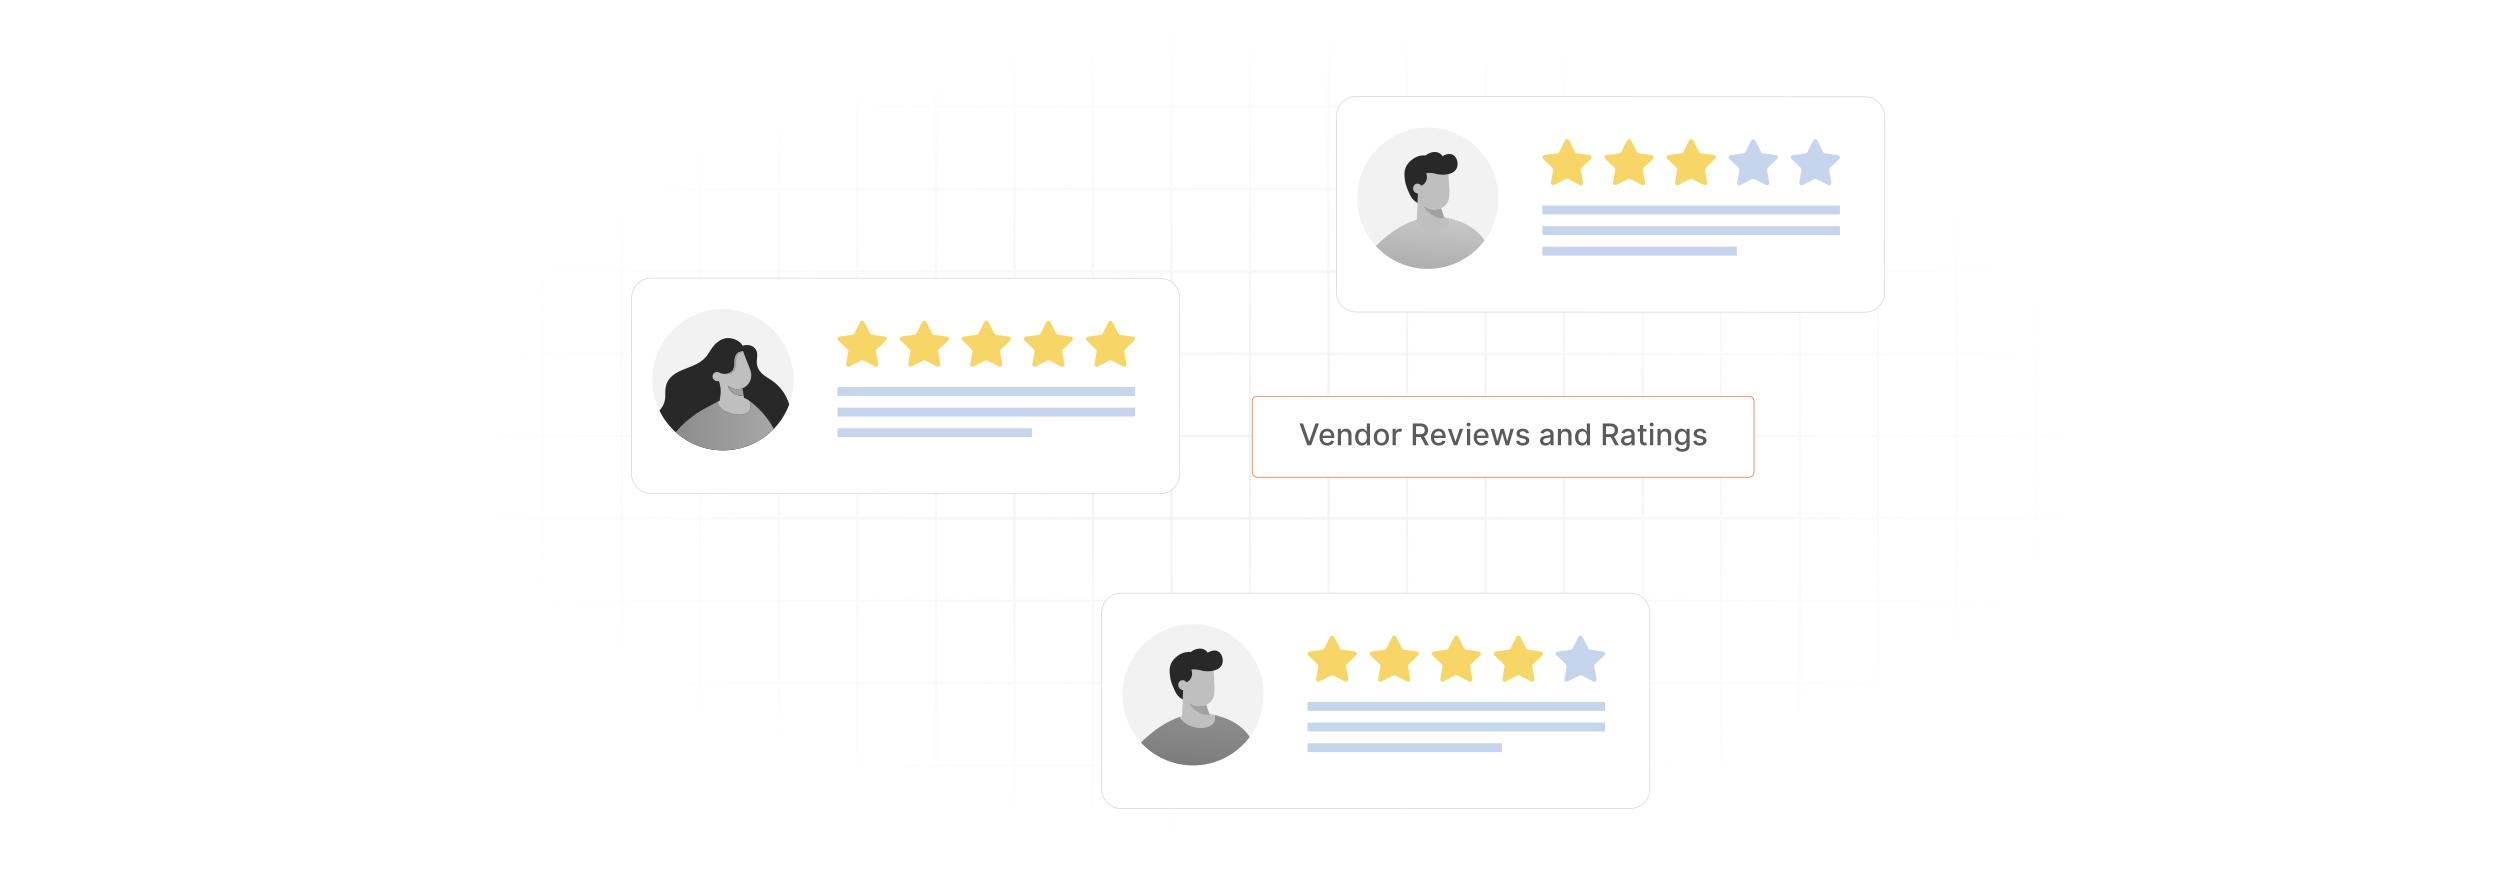 <?xml version="1.0" encoding="UTF-8"?>
<svg id="Layer_1" data-name="Layer 1" xmlns="http://www.w3.org/2000/svg" xmlns:xlink="http://www.w3.org/1999/xlink" viewBox="0 0 860 300">
  <defs>
    <filter id="luminosity-invert" x="39.647" y="-.272" width="782.115" height="300.272" color-interpolation-filters="sRGB" filterUnits="userSpaceOnUse">
      <feColorMatrix result="cm" values="-1 0 0 0 1 0 -1 0 0 1 0 0 -1 0 1 0 0 0 1 0"/>
    </filter>
    <radialGradient id="radial-gradient" cx="439.235" cy="148.479" fx="439.235" fy="148.479" r="298.487" gradientTransform="translate(0 74.962) scale(1 .495)" gradientUnits="userSpaceOnUse">
      <stop offset=".123" stop-color="#000" stop-opacity=".95"/>
      <stop offset="1" stop-color="#000" stop-opacity="0"/>
    </radialGradient>
    <mask id="mask" x="39.647" y="-.272" width="782.115" height="300.272" maskUnits="userSpaceOnUse">
      <g filter="url(#luminosity-invert)">
        <rect x="39.647" y="-.272" width="782.115" height="300.272" fill="url(#radial-gradient)"/>
      </g>
    </mask>
    <filter id="drop-shadow-1" x="201.7" y="80.52" width="219.84" height="105.12" filterUnits="userSpaceOnUse">
      <feOffset dx="3" dy="3"/>
      <feGaussianBlur result="blur" stdDeviation="5"/>
      <feFlood flood-color="#000" flood-opacity=".08"/>
      <feComposite in2="blur" operator="in"/>
      <feComposite in="SourceGraphic"/>
    </filter>
    <linearGradient id="linear-gradient" x1="-10340.265" y1="146.515" x2="-10306.541" y2="146.515" gradientTransform="translate(-10073.995 -4.226) rotate(-179.977) scale(1 -1)" gradientUnits="userSpaceOnUse">
      <stop offset="0" stop-color="#a7a7a7"/>
      <stop offset="1" stop-color="#8c8c8c"/>
    </linearGradient>
    <filter id="drop-shadow-2" x="444.14" y="17.64" width="219.84" height="105.6" filterUnits="userSpaceOnUse">
      <feOffset dx="3" dy="3"/>
      <feGaussianBlur result="blur-2" stdDeviation="5"/>
      <feFlood flood-color="#000" flood-opacity=".08"/>
      <feComposite in2="blur-2" operator="in"/>
      <feComposite in="SourceGraphic"/>
    </filter>
    <linearGradient id="linear-gradient-2" x1="492.694" y1="73.966" x2="490.648" y2="92.156" gradientTransform="translate(.408 -.285) rotate(.023)" gradientUnits="userSpaceOnUse">
      <stop offset="0" stop-color="#c8c8c8"/>
      <stop offset="1" stop-color="#afafaf"/>
    </linearGradient>
    <filter id="drop-shadow-3" x="363.82" y="188.9" width="219.36" height="104.64" filterUnits="userSpaceOnUse">
      <feOffset dx="3" dy="3"/>
      <feGaussianBlur result="blur-3" stdDeviation="5"/>
      <feFlood flood-color="#000" flood-opacity=".08"/>
      <feComposite in2="blur-3" operator="in"/>
      <feComposite in="SourceGraphic"/>
    </filter>
    <linearGradient id="linear-gradient-3" x1="412.289" y1="244.694" x2="410.242" y2="262.884" gradientUnits="userSpaceOnUse">
      <stop offset="0" stop-color="#8e8e8e"/>
      <stop offset="1" stop-color="#7d7d7d"/>
    </linearGradient>
  </defs>
  <rect y="0" width="860" height="300" fill="#fff"/>
  <g mask="url(#mask)">
    <g opacity=".4">
      <path d="M808.41,291.922H51.59V8.078h756.819v283.845ZM52.09,291.422h755.819V8.578H52.09v282.845Z" fill="#e6e6e6" stroke="#d6d6d6" stroke-miterlimit="10" stroke-width=".25"/>
      <rect x="51.84" y="36.413" width="756.319" height=".5" fill="#e6e6e6" stroke="#d6d6d6" stroke-miterlimit="10" stroke-width=".25"/>
      <rect x="51.84" y="64.747" width="756.319" height=".5" fill="#e6e6e6" stroke="#d6d6d6" stroke-miterlimit="10" stroke-width=".25"/>
      <rect x="51.84" y="93.082" width="756.319" height=".5" fill="#e6e6e6" stroke="#d6d6d6" stroke-miterlimit="10" stroke-width=".25"/>
      <rect x="51.84" y="121.415" width="756.319" height=".5" fill="none" stroke="#d6d6d6" stroke-miterlimit="10" stroke-width=".25"/>
      <rect x="51.84" y="149.75" width="756.319" height=".5" fill="#e6e6e6" stroke="#d6d6d6" stroke-miterlimit="10" stroke-width=".25"/>
      <rect x="51.84" y="178.084" width="756.319" height=".5" fill="#e6e6e6" stroke="#d6d6d6" stroke-miterlimit="10" stroke-width=".25"/>
      <rect x="51.84" y="206.418" width="756.319" height=".5" fill="#e6e6e6" stroke="#d6d6d6" stroke-miterlimit="10" stroke-width=".25"/>
      <rect x="51.84" y="234.753" width="756.319" height=".5" fill="#e6e6e6" stroke="#d6d6d6" stroke-miterlimit="10" stroke-width=".25"/>
      <rect x="51.84" y="263.087" width="756.319" height=".5" fill="#e6e6e6" stroke="#d6d6d6" stroke-miterlimit="10" stroke-width=".25"/>
      <rect x="780.898" y="8.328" width=".5" height="283.345" fill="#e6e6e6" stroke="#d6d6d6" stroke-miterlimit="10" stroke-width=".25"/>
      <rect x="753.887" y="8.328" width=".5" height="283.345" fill="#e6e6e6" stroke="#d6d6d6" stroke-miterlimit="10" stroke-width=".25"/>
      <rect x="726.875" y="8.328" width=".5" height="283.345" fill="#e6e6e6" stroke="#d6d6d6" stroke-miterlimit="10" stroke-width=".25"/>
      <rect x="699.864" y="8.328" width=".5" height="283.345" fill="#e6e6e6" stroke="#d6d6d6" stroke-miterlimit="10" stroke-width=".25"/>
      <rect x="672.852" y="8.328" width=".5" height="283.345" fill="#e6e6e6" stroke="#d6d6d6" stroke-miterlimit="10" stroke-width=".25"/>
      <rect x="645.841" y="8.328" width=".5" height="283.345" fill="#e6e6e6" stroke="#d6d6d6" stroke-miterlimit="10" stroke-width=".25"/>
      <rect x="618.83" y="8.328" width=".5" height="283.345" fill="#e6e6e6" stroke="#d6d6d6" stroke-miterlimit="10" stroke-width=".25"/>
      <rect x="591.818" y="8.328" width=".5" height="283.345" fill="#e6e6e6" stroke="#d6d6d6" stroke-miterlimit="10" stroke-width=".25"/>
      <rect x="564.807" y="8.328" width=".5" height="283.345" fill="#e6e6e6" stroke="#d6d6d6" stroke-miterlimit="10" stroke-width=".25"/>
      <rect x="537.795" y="8.328" width=".5" height="283.345" fill="#e6e6e6" stroke="#d6d6d6" stroke-miterlimit="10" stroke-width=".25"/>
      <rect x="510.784" y="8.328" width=".5" height="283.345" fill="#e6e6e6" stroke="#d6d6d6" stroke-miterlimit="10" stroke-width=".25"/>
      <rect x="483.772" y="8.328" width=".5" height="283.345" fill="#e6e6e6" stroke="#d6d6d6" stroke-miterlimit="10" stroke-width=".25"/>
      <rect x="456.761" y="8.328" width=".5" height="283.345" fill="#e6e6e6" stroke="#d6d6d6" stroke-miterlimit="10" stroke-width=".25"/>
      <rect x="429.75" y="8.328" width=".5" height="283.345" fill="#e6e6e6" stroke="#d6d6d6" stroke-miterlimit="10" stroke-width=".25"/>
      <rect x="402.738" y="8.328" width=".5" height="283.345" fill="#e6e6e6" stroke="#d6d6d6" stroke-miterlimit="10" stroke-width=".25"/>
      <rect x="375.727" y="8.328" width=".5" height="283.345" fill="#e6e6e6" stroke="#d6d6d6" stroke-miterlimit="10" stroke-width=".25"/>
      <rect x="348.716" y="8.328" width=".5" height="283.345" fill="#e6e6e6" stroke="#d6d6d6" stroke-miterlimit="10" stroke-width=".25"/>
      <rect x="321.704" y="8.328" width=".5" height="283.345" fill="#e6e6e6" stroke="#d6d6d6" stroke-miterlimit="10" stroke-width=".25"/>
      <rect x="294.693" y="8.328" width=".5" height="283.345" fill="#e6e6e6" stroke="#d6d6d6" stroke-miterlimit="10" stroke-width=".25"/>
      <rect x="267.682" y="8.328" width=".5" height="283.345" fill="#e6e6e6" stroke="#d6d6d6" stroke-miterlimit="10" stroke-width=".25"/>
      <rect x="240.67" y="8.328" width=".5" height="283.345" fill="#e6e6e6" stroke="#d6d6d6" stroke-miterlimit="10" stroke-width=".25"/>
      <rect x="213.659" y="8.328" width=".5" height="283.345" fill="#e6e6e6" stroke="#d6d6d6" stroke-miterlimit="10" stroke-width=".25"/>
      <rect x="186.648" y="8.328" width=".5" height="283.345" fill="#e6e6e6" stroke="#d6d6d6" stroke-miterlimit="10" stroke-width=".25"/>
      <rect x="159.636" y="8.328" width=".5" height="283.345" fill="#e6e6e6" stroke="#d6d6d6" stroke-miterlimit="10" stroke-width=".25"/>
      <rect x="132.625" y="8.328" width=".5" height="283.345" fill="#e6e6e6" stroke="#d6d6d6" stroke-miterlimit="10" stroke-width=".25"/>
      <rect x="105.613" y="8.328" width=".5" height="283.345" fill="#e6e6e6" stroke="#d6d6d6" stroke-miterlimit="10" stroke-width=".25"/>
      <rect x="78.602" y="8.328" width=".5" height="283.345" fill="#e6e6e6" stroke="#d6d6d6" stroke-miterlimit="10" stroke-width=".25"/>
    </g>
  </g>
  <g>
    <g>
      <path d="M402.866,99.548l-.025,60.5c-.002,3.765-3.054,6.815-6.813,6.813l-174.957-.073c-3.758-.002-6.808-3.054-6.807-6.819l.025-60.5c.002-3.765,3.054-6.815,6.813-6.813l174.957.073c2.859.001,5.308,1.77,6.312,4.27.322.788.495,1.644.495,2.549Z" fill="#fff" filter="url(#drop-shadow-1)" stroke="#d6d6d6" stroke-miterlimit="10" stroke-width=".25"/>
      <path d="M297.291,110.743l2.004,3.982c.115.228.336.386.593.422l4.484.64c.646.092.904.87.436,1.317l-3.247,3.098c-.186.177-.271.433-.227.683l.764,4.376c.11.63-.566,1.111-1.143.813l-4.01-2.068c-.229-.118-.504-.118-.733-0l-4.012,2.064c-.578.297-1.253-.184-1.143-.814l.768-4.375c.044-.25-.041-.506-.226-.683l-3.244-3.1c-.467-.447-.209-1.224.437-1.316l4.485-.636c.257-.036.478-.194.593-.422l2.007-3.98c.289-.574,1.124-.573,1.413.001Z" fill="#f7d667"/>
      <path d="M318.646,110.752l2.004,3.982c.115.228.336.386.593.422l4.484.64c.646.092.904.87.436,1.317l-3.247,3.098c-.186.177-.271.433-.227.683l.764,4.376c.11.63-.566,1.111-1.143.813l-4.01-2.068c-.229-.118-.504-.118-.733-0l-4.012,2.064c-.578.297-1.253-.184-1.143-.814l.768-4.375c.044-.25-.041-.506-.226-.683l-3.244-3.1c-.467-.447-.209-1.224.437-1.316l4.485-.636c.257-.036.478-.194.593-.422l2.007-3.98c.289-.574,1.124-.573,1.413.001Z" fill="#f7d667"/>
      <path d="M340.001,110.761l2.004,3.982c.115.228.336.386.593.422l4.484.64c.646.092.904.87.436,1.317l-3.247,3.098c-.186.177-.271.433-.227.683l.764,4.376c.11.63-.566,1.111-1.143.813l-4.01-2.068c-.229-.118-.504-.118-.733-0l-4.012,2.064c-.578.297-1.253-.184-1.143-.814l.768-4.375c.044-.25-.041-.506-.226-.683l-3.244-3.1c-.467-.447-.209-1.224.437-1.316l4.485-.636c.257-.036.478-.194.593-.422l2.007-3.98c.289-.574,1.124-.573,1.413.001Z" fill="#f7d667"/>
      <path d="M361.356,110.77l2.004,3.982c.115.228.336.386.593.422l4.484.64c.646.092.904.87.436,1.317l-3.247,3.098c-.186.177-.271.433-.227.683l.764,4.376c.11.63-.566,1.111-1.143.813l-4.01-2.068c-.229-.118-.504-.118-.733-0l-4.012,2.064c-.578.297-1.253-.184-1.143-.814l.768-4.375c.044-.25-.041-.506-.226-.683l-3.244-3.1c-.467-.447-.209-1.224.437-1.316l4.485-.636c.257-.036.478-.194.593-.422l2.007-3.98c.289-.574,1.124-.573,1.413.001Z" fill="#f7d667"/>
      <path d="M382.711,110.779l2.004,3.982c.115.228.336.386.593.422l4.484.64c.646.092.904.87.436,1.317l-3.247,3.098c-.186.177-.271.433-.227.683l.764,4.376c.11.63-.566,1.111-1.143.813l-4.01-2.068c-.229-.118-.504-.118-.733-0l-4.012,2.064c-.578.297-1.253-.184-1.143-.814l.768-4.375c.044-.25-.041-.506-.226-.683l-3.244-3.1c-.467-.447-.209-1.224.437-1.316l4.485-.637c.257-.036.478-.194.593-.422l2.007-3.98c.289-.573,1.124-.573,1.413.001Z" fill="#f7d667"/>
      <rect x="288.109" y="133.148" width="102.351" height="3.065" fill="#c6d5ee"/>
      <rect x="288.106" y="140.236" width="102.351" height="3.065" fill="#c6d5ee"/>
      <rect x="288.103" y="147.317" width="66.887" height="3.065" fill="#c6d5ee"/>
      <g>
        <path d="M224.418,130.622c-.002,3.814.875,7.428,2.446,10.643.668,1.378,1.466,2.686,2.379,3.904.963,1.288,2.05,2.477,3.243,3.546,4.301,3.865,9.991,6.219,16.225,6.221,6.873.003,13.079-2.85,17.499-7.435.14-.14.275-.279.405-.424,2.102-2.285,3.771-4.98,4.875-7.945.99-2.64,1.53-5.5,1.531-8.49.006-13.418-10.867-24.304-24.289-24.309-13.423-.006-24.309,10.872-24.314,24.289Z" fill="#f2f2f2"/>
        <g>
          <g>
            <path d="M226.865,141.265c.668,1.378,1.466,2.686,2.379,3.904.963,1.288,2.05,2.477,3.243,3.546,4.301,3.865,9.991,6.219,16.225,6.221,6.873.003,13.079-2.85,17.499-7.435.14-.14.275-.279.405-.424,2.102-2.285,3.771-4.98,4.875-7.945-.264-.889-.603-1.752-1.017-2.571-.933-1.847-2.245-3.495-3.822-4.829-1.642-1.383-3.693-2.168-5.09-3.841-.828-.989-1.277-2.167-1.227-3.46.051-1.323.406-2.71-.213-3.964-.843-1.698-2.909-2.108-4.602-1.549-.175-.27-.399-.569-.688-.864-.145-.145-.783-.779-1.846-1.239-.454-.195-1.867-.775-3.609-.401-1.253.269-2.062.903-2.701,1.406-1.303,1.023-2.123,2.435-2.992,3.818-2.158,3.398-5.468,4.176-8.977,5.637-1.982.823-4.029,2.045-5.063,4.001-.804,1.527-.81,3.189-.796,4.867.014,2.136-.69,3.564-1.984,5.121Z" fill="#282828"/>
            <path d="M258.247,130.432c-.154.523-.659,1.911-2.104,2.785-.243.147-.487.264-.729.357-1.329.508-2.574.262-3.103.118-.978-.267-1.657-.771-2.015-1.083.211.622.575,1.35,1.212,1.993,1.27,1.283,2.982,1.573,4.321,1.558.295,1.833.59,3.666.884,5.497l-9.848-.429c.378-1.417.601-2.619.737-3.496.256-1.645.419-2.737.266-4.167-.112-1.053-.353-1.895-.538-2.44-.847.125-1.642-.21-2.002-.837-.046-.08-.352-.632-.14-1.264.266-.794,1.116-1.025,1.178-1.042.796-.203,1.091.38,2.188.587,1.153.22,2.643-.077,3.405-1.028.323-.402.42-.802.574-1.444.301-1.248-.039-1.596.249-2.805.143-.604.292-1.23.828-1.73.722-.674,1.683-.686,2.023-.674.751,1.939,1.503,3.877,2.254,5.816.171.335.909,1.867.359,3.727Z" fill="#bfbfbf"/>
            <path d="M248.374,128.531c.207.089.448.176.75.233,1.153.219,2.644-.077,3.404-1.028.324-.402.42-.803.574-1.444.303-1.247-.039-1.597.249-2.804.144-.605.293-1.231.83-1.73.491-.46,1.093-.61,1.534-.658-.027-.07-.055-.139-.081-.209-.341-.014-1.302-.001-2.023.673-.537.501-.685,1.126-.83,1.73-.288,1.209.054,1.557-.249,2.804-.154.641-.25,1.041-.574,1.444-.76.951-2.251,1.249-3.404,1.028-.062-.012-.122-.025-.179-.039Z" fill="#a1a1a1"/>
            <path d="M255.828,136.16c-1.339.015-3.051-.274-4.321-1.558-.637-.643-1.001-1.371-1.212-1.993.359.312,1.038.817,2.015,1.083.529.144,1.774.39,3.103-.118.138.862.277,1.723.415,2.586Z" fill="#a1a1a1"/>
          </g>
          <path d="M232.707,148.43c1.928-2.455,3.84-3.897,5.463-5.144,2.122-1.621,3.75-2.485,6.845-4.14.629-.334,1.188-.624,1.693-.868.07.135.144.27.224.404.06.1.12.2.19.3.01.015.02.03.03.045.055.085.115.165.175.25.06.085.125.174.19.259.2.26.424.514.669.759.13.13.264.255.409.379.14.12.294.24.449.355.14.1.289.2.444.3.01.005.015.01.025.015.01.005.015.01.025.015,2.705,1.653,7.097,1.92,8.341-.236.574-.998.325-2.261-.024-3.22.599.435,1.218.974,1.976,1.633,3.034,2.647,4.77,5.363,5.249,6.122.454.729.823,1.328,1.132,1.843-4.419,4.585-10.625,7.438-17.499,7.435-6.235-.003-11.924-2.356-16.225-6.221.075-.1.15-.195.22-.285Z" fill="url(#linear-gradient)"/>
          <path d="M246.707,138.277c.565,1.072,1.452,2.24,2.829,3.084,2.706,1.654,7.099,1.918,8.341-.239.573-.999.327-2.26-.025-3.218-.785-.568-1.538-.96-2.503-1.213-1.662-.435-3.055-.219-4.162-.032-1.044.17-2.173.476-4.48,1.618Z" fill="#bfbfbf"/>
        </g>
      </g>
    </g>
    <g>
      <path d="M645.335,37.099l-.025,60.506c-.002,3.765-3.054,6.808-6.819,6.807l-174.95-.073c-3.758-.002-6.809-3.048-6.807-6.812l.025-60.506c.002-3.758,3.054-6.808,6.812-6.807l174.95.073c2.865.001,5.314,1.77,6.324,4.27.316.788.489,1.644.489,2.543Z" fill="#fff" filter="url(#drop-shadow-2)" stroke="#d6d6d6" stroke-miterlimit="10" stroke-width=".25"/>
      <g>
        <path d="M515.491,68.198c-.002,5.451-1.801,10.492-4.838,14.544-4.435,5.923-11.51,9.754-19.476,9.751-7.083-.003-13.456-3.035-17.897-7.874-3.971-4.329-6.395-10.106-6.392-16.44.006-13.418,10.887-24.295,24.31-24.289,13.422.006,24.3,10.892,24.294,24.31Z" fill="#f2f2f2"/>
        <path d="M498.308,59.874c.012,1.249.064,2.28.11,3.033.125,1.936.263,2.641.159,3.815-.133,1.481-.208,2.465-.9,3.409-.541.74-1.259,1.197-1.934,1.474-.883.367-1.695.435-1.934.456-2.337.194-3.998-1.092-4.39-1.413.244.487,1.682,3.226,4.933,4.177.965.28,1.867.339,2.636.293.845,2.176,1.758,4.164,2.68,5.963l-12.51.588c.156-3.949.319-7.896.479-11.846.045-1.076.086-2.152.131-3.228-.793-.094-1.435-.651-1.594-1.375-.179-.792.23-1.77,1.063-1.992.605-.165,1.298.106,1.721.686.338-.152.885-.46,1.317-1.054,1.018-1.405.441-3.121.373-3.315.352-.046.894-.094,1.551-.045.827.061,1.394.241,1.73.33.229.063,2.147.56,4.022.129.11-.025.229-.055.355-.083Z" fill="#bfbfbf"/>
        <path d="M491.176,92.492c-7.083-.003-13.456-3.035-17.897-7.874,3.815-3.827,8.334-7.1,13.282-8.81.23.34.489.684.793,1.019.678.749,1.552,1.453,2.67,1.943,2.64,1.159,6.683,1.161,8.127-.87.08-.105.145-.215.205-.329.414-.803.39-1.702.226-2.466.32.075.639.16.963.25,2.076.595,7.362,2.109,10.699,6.728.16.22.264.374.409.659-4.435,5.923-11.51,9.754-19.476,9.751Z" fill="url(#linear-gradient-2)"/>
        <path d="M500.954,58.181c-.658,1.095-1.795,1.48-2.646,1.693-.126.028-.245.058-.355.083-1.876.431-3.793-.065-4.022-.129-.336-.088-.903-.269-1.73-.33-.657-.048-1.199-.001-1.551.045.068.194.645,1.91-.373,3.315-.432.594-.979.902-1.317,1.054-.423-.58-1.117-.851-1.721-.686-.833.223-1.242,1.2-1.063,1.992.159.724.8,1.281,1.594,1.375-.044,1.076-.086,2.152-.131,3.228-.345-.185-.732-.434-1.117-.769-1.01-.875-1.438-1.836-2.025-3.198-.514-1.193-1.086-2.516-1.266-4.399-.127-1.315-.236-2.433.293-3.753.607-1.509,1.686-2.368,2.192-2.763.444-.347,1.398-1.073,2.871-1.369.708-.142,1.344-.146,1.866-.098.039-.037.079-.068.121-.103,1.229-.981,3.344-1.571,4.832-.53.362.254.63.563.828.869.591-.353,2.161-1.187,3.538-.463.979.517,1.324,1.536,1.444,1.897.072.216.543,1.693-.263,3.037Z" fill="#282828"/>
        <path d="M486.559,75.807c.745,1.099,1.854,2.251,3.467,2.961,2.772,1.219,7.099,1.16,8.327-1.199.416-.8.39-1.698.227-2.467-4.184-.991-8.23-.603-12.021.705Z" fill="#bfbfbf"/>
        <path d="M496.989,75.117c-.769.046-1.671-.013-2.636-.293-3.251-.95-4.69-3.689-4.933-4.177.391.321,2.053,1.606,4.39,1.413.239-.021,1.05-.088,1.934-.456.283.89.6,1.8.948,2.73.098.263.198.523.298.782Z" fill="#a1a1a1"/>
      </g>
      <path d="M539.759,48.299l2.004,3.982c.115.228.336.386.593.422l4.484.64c.646.092.904.87.436,1.317l-3.247,3.098c-.186.177-.271.433-.227.683l.764,4.376c.11.63-.566,1.111-1.143.813l-4.01-2.068c-.229-.118-.504-.118-.733-0l-4.012,2.064c-.578.297-1.253-.184-1.143-.814l.768-4.375c.044-.25-.041-.506-.226-.683l-3.244-3.1c-.467-.447-.209-1.224.437-1.316l4.485-.636c.257-.036.478-.194.593-.422l2.007-3.98c.289-.574,1.124-.573,1.413.001Z" fill="#f7d667"/>
      <path d="M561.114,48.308l2.004,3.982c.115.228.336.386.593.422l4.484.64c.646.092.904.87.436,1.317l-3.247,3.098c-.186.177-.271.433-.227.683l.764,4.376c.11.63-.566,1.111-1.143.813l-4.01-2.068c-.229-.118-.504-.118-.733-0l-4.012,2.064c-.578.297-1.253-.184-1.143-.814l.768-4.375c.044-.25-.041-.506-.226-.683l-3.244-3.1c-.467-.447-.209-1.224.437-1.316l4.485-.637c.257-.036.478-.194.593-.422l2.007-3.98c.289-.573,1.124-.573,1.413.001Z" fill="#f7d667"/>
      <path d="M582.47,48.317l2.004,3.982c.115.228.336.386.593.422l4.484.64c.646.092.904.87.436,1.317l-3.247,3.098c-.186.177-.271.433-.227.683l.764,4.376c.11.63-.566,1.111-1.143.813l-4.01-2.068c-.229-.118-.504-.118-.733-0l-4.012,2.064c-.578.297-1.253-.184-1.143-.814l.768-4.375c.044-.25-.041-.506-.226-.683l-3.244-3.1c-.467-.447-.209-1.224.437-1.316l4.485-.636c.257-.036.478-.194.593-.422l2.007-3.98c.289-.574,1.124-.573,1.413.001Z" fill="#f7d667"/>
      <path d="M603.825,48.326l2.004,3.982c.115.228.336.386.593.422l4.484.64c.646.092.904.87.436,1.317l-3.247,3.098c-.186.177-.271.433-.227.683l.764,4.376c.11.63-.566,1.111-1.143.813l-4.01-2.068c-.229-.118-.504-.118-.733-0l-4.012,2.064c-.578.297-1.253-.184-1.143-.814l.768-4.375c.044-.25-.041-.506-.226-.683l-3.244-3.1c-.467-.447-.209-1.224.437-1.316l4.485-.636c.257-.036.478-.194.593-.422l2.007-3.98c.289-.574,1.124-.573,1.413.001Z" fill="#c6d5ee"/>
      <path d="M625.18,48.334l2.004,3.982c.115.228.336.386.593.422l4.484.64c.646.092.904.87.436,1.317l-3.247,3.098c-.186.177-.271.433-.227.683l.764,4.376c.11.63-.566,1.111-1.143.813l-4.01-2.068c-.229-.118-.504-.118-.733-0l-4.012,2.064c-.578.297-1.253-.184-1.143-.814l.768-4.375c.044-.25-.041-.506-.226-.683l-3.244-3.1c-.467-.447-.209-1.224.437-1.316l4.485-.636c.257-.036.478-.194.593-.422l2.007-3.98c.289-.574,1.124-.573,1.413.001Z" fill="#c6d5ee"/>
      <rect x="530.578" y="70.703" width="102.351" height="3.065" fill="#c6d5ee"/>
      <rect x="530.575" y="77.792" width="102.351" height="3.065" fill="#c6d5ee"/>
      <rect x="530.572" y="84.873" width="66.887" height="3.065" fill="#c6d5ee"/>
    </g>
    <g>
      <path d="M564.535,207.853v60.506c0,3.758-3.051,6.81-6.81,6.81h-174.95c-3.765,0-6.816-3.051-6.816-6.81v-60.506c0-3.765,3.051-6.81,6.816-6.81h174.95c2.859,0,5.315,1.768,6.32,4.267.316.788.49,1.643.49,2.543Z" fill="#fff" filter="url(#drop-shadow-3)" stroke="#d6d6d6" stroke-miterlimit="10" stroke-width=".25"/>
      <g>
        <path d="M434.704,239.005c0,5.451-1.797,10.492-4.832,14.546-4.433,5.925-11.506,9.759-19.472,9.759-7.083,0-13.457-3.03-17.9-7.867-3.973-4.328-6.399-10.103-6.399-16.438,0-13.418,10.877-24.3,24.299-24.3s24.304,10.882,24.304,24.3Z" fill="#f2f2f2"/>
        <path d="M417.518,230.688c.013,1.249.065,2.28.111,3.033.125,1.936.264,2.641.161,3.815-.132,1.481-.207,2.465-.898,3.409-.541.741-1.259,1.197-1.933,1.475-.883.368-1.694.436-1.933.457-2.337.194-3.999-1.091-4.391-1.411.244.487,1.683,3.226,4.935,4.175.965.28,1.867.338,2.636.292.846,2.175,1.76,4.163,2.683,5.962l-12.509.593c.154-3.949.316-7.896.474-11.846.044-1.076.085-2.152.129-3.228-.793-.093-1.435-.65-1.595-1.374-.179-.792.229-1.77,1.062-1.993.605-.165,1.298.105,1.722.686.338-.152.885-.46,1.316-1.054,1.017-1.406.439-3.122.371-3.315.352-.046.894-.094,1.551-.046.827.06,1.394.241,1.73.329.229.063,2.147.559,4.022.127.11-.025.229-.055.355-.083Z" fill="#bfbfbf"/>
        <path d="M410.4,263.309c-7.083,0-13.457-3.03-17.9-7.867,3.814-3.829,8.331-7.103,13.278-8.815.23.34.489.684.794,1.018.679.749,1.552,1.453,2.67,1.942,2.641,1.158,6.684,1.158,8.127-.874.08-.105.145-.215.205-.33.414-.804.389-1.702.225-2.466.32.075.639.16.964.25,2.076.594,7.363,2.106,10.702,6.724.16.22.265.374.409.659-4.433,5.925-11.506,9.759-19.472,9.759Z" fill="url(#linear-gradient-3)"/>
        <path d="M420.163,228.994c-.658,1.095-1.794,1.48-2.645,1.694-.126.028-.245.058-.355.083-1.876.432-3.793-.064-4.022-.127-.336-.088-.904-.269-1.73-.329-.657-.048-1.199-0-1.551.046.068.194.646,1.909-.371,3.315-.431.594-.978.902-1.316,1.054-.423-.58-1.117-.851-1.722-.686-.833.223-1.242,1.2-1.062,1.993.159.724.801,1.281,1.595,1.374-.044,1.076-.085,2.152-.129,3.228-.345-.185-.732-.434-1.117-.768-1.01-.875-1.439-1.835-2.026-3.197-.514-1.193-1.087-2.515-1.267-4.398-.128-1.315-.237-2.433.292-3.753.606-1.509,1.685-2.369,2.191-2.764.444-.347,1.398-1.074,2.87-1.37.708-.143,1.344-.147,1.866-.098.038-.037.079-.068.121-.103,1.229-.981,3.343-1.572,4.832-.532.362.254.63.562.828.868.591-.353,2.16-1.188,3.538-.464.979.517,1.324,1.536,1.445,1.896.072.216.544,1.693-.262,3.037Z" fill="#282828"/>
        <path d="M405.776,246.626c.746,1.098,1.855,2.25,3.469,2.959,2.773,1.218,7.099,1.157,8.326-1.203.416-.8.389-1.698.226-2.467-4.185-.989-8.231-.599-12.021.71Z" fill="#bfbfbf"/>
        <path d="M416.206,245.931c-.769.046-1.671-.012-2.636-.292-3.252-.949-4.691-3.687-4.935-4.175.392.32,2.054,1.605,4.391,1.411.239-.021,1.05-.089,1.933-.457.284.89.601,1.8.949,2.73.098.263.198.523.299.782Z" fill="#a1a1a1"/>
      </g>
      <path d="M458.965,219.096l2.006,3.981c.115.228.337.386.593.422l4.485.638c.646.092.904.87.437,1.316l-3.245,3.099c-.186.177-.27.433-.227.683l.766,4.376c.11.63-.565,1.111-1.143.814l-4.011-2.066c-.23-.118-.504-.118-.733,0l-4.011,2.066c-.578.298-1.253-.183-1.143-.814l.766-4.376c.044-.25-.041-.506-.227-.683l-3.245-3.099c-.468-.447-.209-1.224.437-1.316l4.485-.638c.257-.036.478-.194.593-.422l2.006-3.981c.289-.574,1.124-.574,1.413,0Z" fill="#f7d667"/>
      <path d="M480.32,219.096l2.006,3.981c.115.228.337.386.593.422l4.485.638c.646.092.904.87.437,1.316l-3.245,3.099c-.186.177-.27.433-.227.683l.766,4.376c.11.63-.565,1.111-1.143.814l-4.011-2.066c-.23-.118-.504-.118-.733,0l-4.011,2.066c-.578.298-1.253-.183-1.143-.814l.766-4.376c.044-.25-.041-.506-.227-.683l-3.245-3.099c-.468-.447-.21-1.224.437-1.316l4.485-.638c.257-.036.478-.194.593-.422l2.006-3.981c.289-.574,1.124-.574,1.413,0Z" fill="#f7d667"/>
      <path d="M501.675,219.096l2.006,3.981c.115.228.337.386.593.422l4.485.638c.646.092.904.87.437,1.316l-3.245,3.099c-.186.177-.27.433-.227.683l.766,4.376c.11.63-.565,1.111-1.143.814l-4.011-2.066c-.23-.118-.504-.118-.733,0l-4.011,2.066c-.578.298-1.253-.183-1.143-.814l.766-4.376c.044-.25-.041-.506-.227-.683l-3.245-3.099c-.468-.447-.21-1.224.437-1.316l4.485-.638c.257-.036.478-.194.593-.422l2.006-3.981c.289-.574,1.124-.574,1.413,0Z" fill="#f7d667"/>
      <path d="M523.03,219.096l2.006,3.981c.115.228.337.386.593.422l4.485.638c.646.092.904.87.437,1.316l-3.245,3.099c-.186.177-.27.433-.227.683l.766,4.376c.11.63-.565,1.111-1.143.814l-4.011-2.066c-.23-.118-.504-.118-.733,0l-4.011,2.066c-.578.298-1.253-.183-1.143-.814l.766-4.376c.044-.25-.041-.506-.227-.683l-3.245-3.099c-.468-.447-.21-1.224.437-1.316l4.485-.638c.257-.036.478-.194.593-.422l2.006-3.981c.289-.574,1.124-.574,1.413,0Z" fill="#f7d667"/>
      <path d="M544.385,219.096l2.006,3.981c.115.228.337.386.593.422l4.485.638c.646.092.904.87.437,1.316l-3.245,3.099c-.186.177-.27.433-.227.683l.766,4.376c.11.63-.565,1.111-1.143.814l-4.011-2.066c-.23-.118-.504-.118-.733,0l-4.011,2.066c-.578.298-1.253-.183-1.143-.814l.766-4.376c.044-.25-.041-.506-.227-.683l-3.245-3.099c-.468-.447-.21-1.224.437-1.316l4.485-.638c.257-.036.478-.194.593-.422l2.006-3.981c.289-.574,1.124-.574,1.413,0Z" fill="#c6d5ee"/>
      <rect x="449.793" y="241.482" width="102.351" height="3.065" fill="#c6d5ee"/>
      <rect x="449.793" y="248.571" width="102.351" height="3.065" fill="#c6d5ee"/>
      <rect x="449.793" y="255.66" width="66.887" height="3.065" fill="#c6d5ee"/>
    </g>
    <g>
      <rect x="430.761" y="136.339" width="172.628" height="27.823" rx="1.703" ry="1.703" fill="#fff" stroke="#e16c37" stroke-miterlimit="10" stroke-width=".25"/>
      <g>
        <path d="M450.337,151.774h.084l2.087-6.108h1.224l-2.699,7.5h-1.308l-2.698-7.5h1.223l2.088,6.108Z" fill="#5b5b5b"/>
        <path d="M453.91,150.39c0-1.728,1.032-2.922,2.6-2.922,1.274,0,2.49.794,2.49,2.827v.388h-3.999c.029,1.084.659,1.692,1.597,1.692.623,0,1.099-.272,1.297-.803l1.036.188c-.249.915-1.117,1.52-2.344,1.52-1.659,0-2.677-1.143-2.677-2.89ZM457.927,149.862c-.003-.86-.56-1.49-1.409-1.49-.891,0-1.469.692-1.513,1.49h2.922Z" fill="#5b5b5b"/>
        <path d="M461.316,153.166h-1.095v-5.625h1.051v.915h.069c.261-.597.814-.988,1.659-.988,1.15,0,1.915.729,1.915,2.12v3.578h-1.095v-3.446c0-.816-.45-1.304-1.193-1.304-.762,0-1.312.513-1.312,1.41v3.34Z" fill="#5b5b5b"/>
        <path d="M466.139,150.364c0-1.824.999-2.897,2.358-2.897,1.047,0,1.421.637,1.618.984h.066v-2.786h1.095v7.5h-1.069v-.876h-.092c-.197.359-.601.985-1.626.985-1.366,0-2.351-1.091-2.351-2.911ZM470.199,150.353c0-1.176-.513-1.956-1.468-1.956-.989,0-1.487.839-1.487,1.956,0,1.128.509,1.988,1.487,1.988.944,0,1.468-.806,1.468-1.988Z" fill="#5b5b5b"/>
        <path d="M472.586,150.379c0-1.751,1.036-2.911,2.622-2.911s2.622,1.16,2.622,2.911c0,1.739-1.036,2.9-2.622,2.9s-2.622-1.161-2.622-2.9ZM476.725,150.375c0-1.076-.483-1.992-1.513-1.992-1.036,0-1.52.916-1.52,1.992,0,1.08.483,1.985,1.52,1.985,1.029,0,1.513-.905,1.513-1.985Z" fill="#5b5b5b"/>
        <path d="M479.052,147.541h1.059v.894h.059c.205-.605.762-.979,1.429-.979.308,0,.549.081.735.205l-.352.916c-.132-.066-.296-.11-.509-.11-.758,0-1.325.531-1.325,1.264v3.436h-1.096v-5.625Z" fill="#5b5b5b"/>
        <path d="M485.983,145.666h2.673c1.739,0,2.597.97,2.597,2.351,0,1.007-.458,1.772-1.377,2.113l1.662,3.036h-1.289l-1.522-2.839h-1.611v2.839h-1.132v-7.5ZM488.551,149.353c1.102,0,1.563-.491,1.563-1.337,0-.85-.462-1.381-1.578-1.381h-1.421v2.718h1.435Z" fill="#5b5b5b"/>
        <path d="M492.226,150.39c0-1.728,1.033-2.922,2.6-2.922,1.275,0,2.49.794,2.49,2.827v.388h-3.998c.029,1.084.658,1.692,1.596,1.692.623,0,1.1-.272,1.297-.803l1.036.188c-.249.915-1.116,1.52-2.344,1.52-1.659,0-2.677-1.143-2.677-2.89ZM496.243,149.862c-.004-.86-.56-1.49-1.41-1.49-.89,0-1.469.692-1.513,1.49h2.923Z" fill="#5b5b5b"/>
        <path d="M501.28,153.166h-1.172l-2.043-5.625h1.176l1.424,4.328h.059l1.422-4.328h1.175l-2.04,5.625Z" fill="#5b5b5b"/>
        <path d="M504.506,146.02c0-.358.311-.655.692-.655.377,0,.692.297.692.655,0,.359-.315.652-.692.652-.381,0-.692-.293-.692-.652ZM504.646,147.541h1.095v5.625h-1.095v-5.625Z" fill="#5b5b5b"/>
        <path d="M506.961,150.39c0-1.728,1.032-2.922,2.601-2.922,1.273,0,2.49.794,2.49,2.827v.388h-4c.029,1.084.66,1.692,1.598,1.692.622,0,1.098-.272,1.296-.803l1.036.188c-.249.915-1.117,1.52-2.344,1.52-1.658,0-2.677-1.143-2.677-2.89ZM510.978,149.862c-.004-.86-.56-1.49-1.41-1.49-.89,0-1.469.692-1.513,1.49h2.923Z" fill="#5b5b5b"/>
        <path d="M512.823,147.541h1.131l1.103,4.131h.055l1.106-4.131h1.131l1.1,4.112h.055l1.095-4.112h1.132l-1.652,5.625h-1.116l-1.143-4.061h-.085l-1.143,4.061h-1.113l-1.654-5.625Z" fill="#5b5b5b"/>
        <path d="M524.991,149.09c-.129-.377-.443-.755-1.125-.755-.622,0-1.091.308-1.087.74-.004.381.264.59.882.736l.894.205c1.032.237,1.537.729,1.537,1.523,0,1.018-.94,1.739-2.299,1.739-1.264,0-2.092-.56-2.274-1.557l1.058-.161c.133.553.554.835,1.209.835.718,0,1.183-.341,1.183-.776,0-.352-.253-.593-.794-.714l-.953-.209c-1.055-.234-1.537-.766-1.537-1.563,0-.996.9-1.666,2.171-1.666,1.216,0,1.901.571,2.128,1.446l-.992.176Z" fill="#5b5b5b"/>
        <path d="M529.766,151.576c0-1.278,1.091-1.557,2.157-1.681,1.01-.117,1.42-.11,1.42-.509v-.026c0-.637-.362-1.007-1.068-1.007-.736,0-1.147.385-1.308.784l-1.029-.234c.366-1.025,1.304-1.435,2.321-1.435.894,0,2.184.325,2.184,1.963v3.735h-1.07v-.769h-.043c-.209.421-.732.894-1.663.894-1.069,0-1.9-.607-1.9-1.714ZM533.347,151.137v-.725c-.157.157-1,.252-1.355.3-.634.084-1.153.293-1.153.879,0,.542.446.82,1.065.82.911,0,1.442-.607,1.442-1.274Z" fill="#5b5b5b"/>
        <path d="M536.997,153.166h-1.095v-5.625h1.051v.915h.069c.26-.597.814-.988,1.659-.988,1.149,0,1.915.729,1.915,2.12v3.578h-1.095v-3.446c0-.816-.45-1.304-1.194-1.304-.762,0-1.31.513-1.31,1.41v3.34Z" fill="#5b5b5b"/>
        <path d="M541.819,150.364c0-1.824.999-2.897,2.357-2.897,1.048,0,1.422.637,1.619.984h.066v-2.786h1.095v7.5h-1.069v-.876h-.092c-.197.359-.601.985-1.626.985-1.366,0-2.351-1.091-2.351-2.911ZM545.88,150.353c0-1.176-.513-1.956-1.469-1.956-.988,0-1.486.839-1.486,1.956,0,1.128.509,1.988,1.486,1.988.945,0,1.469-.806,1.469-1.988Z" fill="#5b5b5b"/>
        <path d="M551.34,145.666h2.673c1.74,0,2.597.97,2.597,2.351,0,1.007-.458,1.772-1.377,2.113l1.663,3.036h-1.289l-1.523-2.839h-1.611v2.839h-1.132v-7.5ZM553.907,149.353c1.102,0,1.563-.491,1.563-1.337,0-.85-.462-1.381-1.579-1.381h-1.42v2.718h1.435Z" fill="#5b5b5b"/>
        <path d="M557.642,151.576c0-1.278,1.091-1.557,2.156-1.681,1.012-.117,1.422-.11,1.422-.509v-.026c0-.637-.363-1.007-1.07-1.007-.735,0-1.145.385-1.307.784l-1.029-.234c.366-1.025,1.304-1.435,2.322-1.435.893,0,2.182.325,2.182,1.963v3.735h-1.068v-.769h-.045c-.208.421-.732.894-1.662.894-1.069,0-1.9-.607-1.9-1.714ZM561.223,151.137v-.725c-.157.157-.999.252-1.355.3-.634.084-1.154.293-1.154.879,0,.542.447.82,1.066.82.912,0,1.442-.607,1.442-1.274Z" fill="#5b5b5b"/>
        <path d="M566.403,148.42h-1.153v3.094c0,.634.319.751.674.751.176,0,.311-.033.385-.048l.198.905c-.129.047-.363.113-.711.117-.864.018-1.645-.477-1.641-1.498v-3.321h-.824v-.879h.824v-1.348h1.095v1.348h1.153v.879Z" fill="#5b5b5b"/>
        <path d="M567.474,146.02c0-.358.311-.655.692-.655.377,0,.692.297.692.655,0,.359-.315.652-.692.652-.381,0-.692-.293-.692-.652ZM567.613,147.541h1.095v5.625h-1.095v-5.625Z" fill="#5b5b5b"/>
        <path d="M571.276,153.166h-1.095v-5.625h1.051v.915h.069c.26-.597.814-.988,1.659-.988,1.149,0,1.915.729,1.915,2.12v3.578h-1.095v-3.446c0-.816-.45-1.304-1.194-1.304-.762,0-1.31.513-1.31,1.41v3.34Z" fill="#5b5b5b"/>
        <path d="M576.311,154.118l.941-.389c.194.311.549.769,1.461.769.831,0,1.435-.385,1.435-1.253v-1.105h-.069c-.198.358-.598.94-1.63.94-1.329,0-2.351-.955-2.351-2.75,0-1.791.999-2.863,2.357-2.863,1.048,0,1.435.637,1.63.984h.081v-.911h1.072v5.749c0,1.435-1.105,2.091-2.537,2.091-1.344,0-2.095-.586-2.392-1.263ZM580.159,150.316c0-1.139-.513-1.919-1.469-1.919-.988,0-1.486.839-1.486,1.919,0,1.106.509,1.856,1.486,1.856.945,0,1.469-.695,1.469-1.856Z" fill="#5b5b5b"/>
        <path d="M585.934,149.09c-.128-.377-.443-.755-1.124-.755-.623,0-1.092.308-1.088.74-.004.381.264.59.883.736l.893.205c1.033.237,1.539.729,1.539,1.523,0,1.018-.941,1.739-2.301,1.739-1.263,0-2.091-.56-2.273-1.557l1.059-.161c.131.553.553.835,1.208.835.718,0,1.183-.341,1.183-.776,0-.352-.252-.593-.795-.714l-.951-.209c-1.055-.234-1.539-.766-1.539-1.563,0-.996.901-1.666,2.172-1.666,1.216,0,1.9.571,2.128,1.446l-.992.176Z" fill="#5b5b5b"/>
      </g>
    </g>
  </g>
</svg>